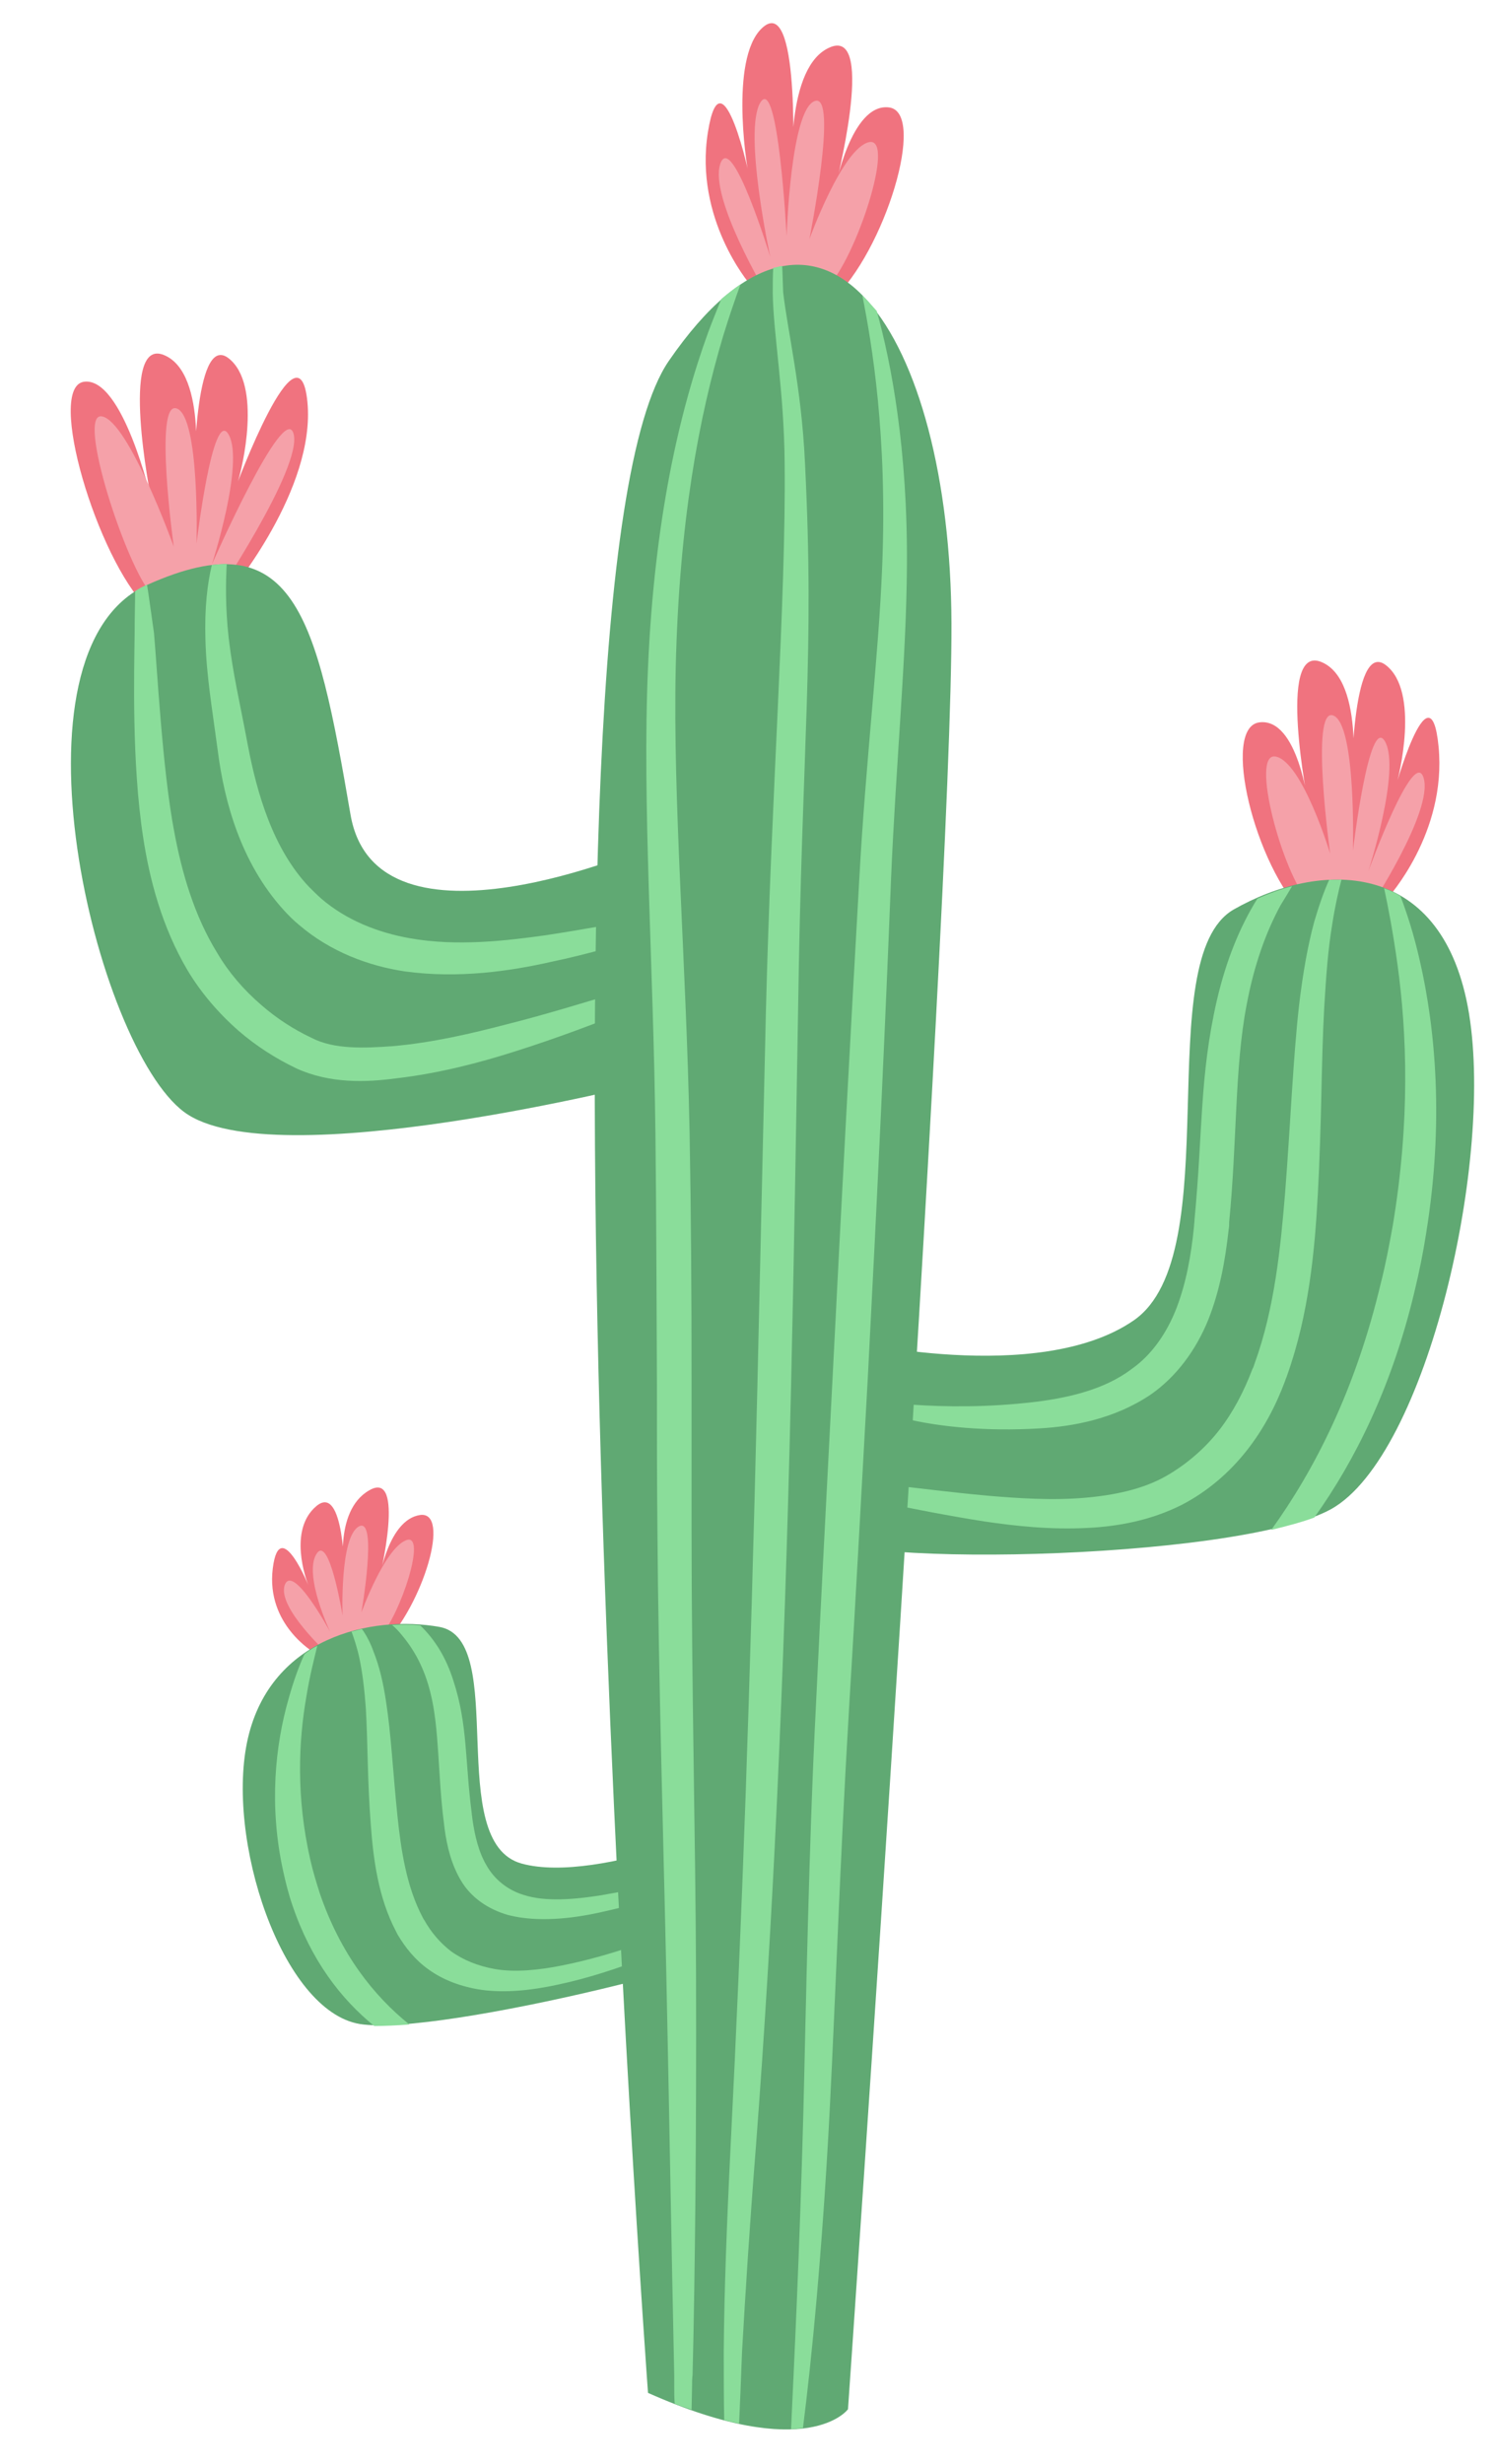 <?xml version="1.0" encoding="UTF-8"?><svg xmlns="http://www.w3.org/2000/svg" xmlns:xlink="http://www.w3.org/1999/xlink" height="497.7" preserveAspectRatio="xMidYMid meet" version="1.0" viewBox="93.9 2.3 302.2 497.7" width="302.2" zoomAndPan="magnify"><g><g id="change1_1"><path d="M157.4,336.1c0,0-9.8-5.6-8.4-17c1.4-11.4,7.7,4.6,7.2,3.4c-0.5-1.2-4.1-11.2,1.6-16 c5.7-4.8,5.7,14.3,5.7,14.3s-2.4-13.3,5-17.5c7.4-4.3,2.1,17.6,2.1,17.6s1.8-11.6,8.1-12.6c6.4-1,0.7,18.1-7.5,26.4 C162.9,342.8,161.7,341.4,157.4,336.1z" fill="#F0737F"/></g><g id="change2_1"><path d="M160.4,336.6c0,0-10.5-9.5-9-14.1c1.6-4.7,9.2,9.4,9.2,9.4s-5.4-11.4-2.8-15.7 c2.6-4.3,5.3,12.4,5.3,12.4s-0.6-15.9,3.3-18c3.9-2.1,0.5,17.4,0.5,17.4s4.6-12.8,9-14.6c4.4-1.8-1.1,15.2-5.4,19.7 C166.2,337.7,162.7,339,160.4,336.6L160.4,336.6z" fill="#F5A1A9"/></g><g id="change3_1"><path d="M247.2,368.7c0,0-32.1,14.3-47.9,10s-2.5-45.2-16.6-47.8c-14-2.5-34,2.3-38.7,22.4 c-4.7,20.2,6.8,55.2,22.6,57.8s85.9-14.9,85.2-19.6C251.2,386.9,247.2,368.7,247.2,368.7L247.2,368.7z" fill="#60A973"/></g><g id="change4_1"><path d="M165.5,331.7c0.5-0.1,1-0.3,1.5-0.4c0.8,1.1,1.7,2.7,2.4,4.7c1.1,2.8,1.9,6,2.5,10.1 c1,6.4,1.4,14.5,2.3,23.1c0.7,6.7,1.8,14.2,5.1,20.4c0.1,0.2,0.2,0.4,0.3,0.5c1.4,2.5,3.2,4.6,5.4,6.3c2.5,1.8,5.5,3,8.9,3.6 c4,0.7,8.9,0.2,13.4-0.7c5.6-1.1,11.3-2.8,16.1-4.5c6.3-2.1,11.8-4.1,16.4-5.7c4.8-1.6,8.5-2.6,10.9-3.2c0.1,0.4,0.1,0.7,0.2,1.1 c-2.4,1-5.9,2.3-10.7,4.3c-3.9,1.6-10.5,4.4-16.4,6.6c-5,1.9-10.9,3.9-17,5.2c-5,1.1-10.5,1.8-15.6,1.1c-4.1-0.6-7.8-2-10.7-4.1 c-2.7-1.9-4.7-4.4-6.3-7.1c-0.1-0.2-0.2-0.4-0.3-0.6c-3.6-6.8-4.6-14.7-5.1-21.6c-0.7-8.9-0.6-16.9-1-23.4 c-0.3-4.2-0.7-7.3-1.3-10.2c-0.5-2.3-1.1-4-1.6-5.4C165.2,331.8,165.4,331.7,165.5,331.7z M173.1,330.5c1.9-0.1,3.9-0.1,5.7,0.1 c2.9,2.8,5.2,6.4,6.7,11.2c2.9,8.9,2.3,16,3.7,26.8c0,0.3,0.1,0.6,0.1,0.9c0.5,3.6,1.3,6.9,2.9,9.6c1.6,2.8,4.2,4.9,7.4,5.9 c4.5,1.5,10.6,0.9,15.7,0.1c16.8-2.8,28.3-7.9,28.4-7.3l0,0c0.2,0.6-10.7,6.9-28.8,10.8c-5.5,1.2-12.4,2-18.3,0.5 c-4.2-1.2-7.6-3.6-9.6-7c-1.9-3.2-2.8-6.8-3.3-10.5c0-0.3-0.1-0.6-0.1-0.9c-1.3-9.9-0.9-19.4-2.8-26.7c-1.2-4.8-3.2-8.4-5.6-11.3 C174.4,331.7,173.8,331.1,173.1,330.5L173.1,330.5z M158,334.7c-0.6,2.5-1.5,5.9-2.2,10.2c-1.6,9.1-2.1,20.4,0.8,33.1 c0.5,2.2,1.2,4.5,1.9,6.7c4.2,12.3,10.9,20.7,18.1,26.5c-2.7,0.2-5.1,0.3-7.1,0.3c-6.8-5.5-12.8-13.4-16.5-24.3 c-0.8-2.3-1.4-4.7-1.9-7c-2.9-13.2-1.6-25.4,1.1-34.8c1-3.6,2.1-6.6,3.2-9C156.1,335.8,157,335.2,158,334.7z" fill="#8ADD9A"/></g><g id="change1_2"><path d="M374.2,183.7c0,0,12-13.1,10.3-30.6c-1.7-17.6-9.4,10.5-8.7,8.3c0.7-2.1,5-19.5-2-24.8 c-7-5.2-6.9,25.2-6.9,25.2s3-22.1-6.1-25.8c-9.1-3.7-2.6,28.9-2.6,28.9s-2.1-17.7-9.9-16.7c-7.8,1-0.9,29.2,9.2,38.9 C367.4,196.7,368.8,193.9,374.2,183.7L374.2,183.7z" fill="#F0737F"/></g><g id="change2_2"><path d="M370.5,185.8c0,0,12.9-19.5,11-26.3c-1.9-6.8-11.2,18.8-11.2,18.8s6.6-20.4,3.4-26.2 c-3.2-5.8-6.5,22-6.5,22s0.7-25.6-4-27.3c-4.7-1.7-0.6,27.9-0.6,27.9s-5.6-18.5-11-19.6c-5.3-1,1.4,23.7,6.6,29.2 C363.4,189.9,367.7,190.5,370.5,185.8L370.5,185.8z" fill="#F5A1A9"/></g><g id="change3_2"><path d="M264.4,272.9c0,0,39.2,9.4,58.5-3.9c19.3-13.3,3.1-73.1,20.2-83 c17.2-9.8,41.6-10.5,47.3,19.6c5.7,30.2-8.3,90.7-27.6,101.5c-19.3,10.7-104.9,12-104.1,4.2C259.5,303.6,264.4,272.9,264.4,272.9 L264.4,272.9z" fill="#60A973"/></g><g id="change4_2"><path d="M364.2,180c-0.6,0-1.2,0-1.8,0c-1,2.2-2,5-3,8.4c-1.3,4.8-2.3,10.3-3.1,17.1 c-1.2,10.7-1.7,23.6-2.8,37.7c-0.9,10.9-2.1,23.4-6.2,34.6c-0.1,0.3-0.2,0.7-0.4,1c-1.7,4.5-3.9,8.7-6.6,12.2 c-3,3.9-6.8,7.1-10.8,9.4c-4.9,2.8-10.8,3.9-16.3,4.4c-6.8,0.6-13.8,0.1-19.7-0.4c-7.7-0.7-14.5-1.6-20.1-2.2 c-5.8-0.6-10.3-0.7-13.3-0.6c-0.1,0.7-0.2,1.2-0.3,1.8c2.9,0.6,7.2,1.3,13,2.5c4.8,1,12.9,2.6,20,3.7c6.1,0.9,13.3,1.7,20.8,1.3 c6.1-0.3,12.8-1.5,19.1-4.7c5-2.6,9.5-6.4,13.1-11c3.3-4.2,5.8-8.9,7.7-14c0.1-0.4,0.3-0.7,0.4-1.1c4.4-12.3,5.6-25.3,6.2-36.5 c0.8-14.4,0.7-27.2,1.3-37.8c0.4-6.8,0.8-11.9,1.6-16.7c0.6-3.9,1.3-6.9,1.9-9.2C364.6,180,364.4,180,364.2,180L364.2,180z M354.9,181.3c-2.4,0.6-4.7,1.5-7,2.5c-3.5,5.6-6.3,12.4-8.2,20.6c-3.5,15.3-2.8,26.4-4.5,44.2c0,0.5-0.1,1-0.1,1.4 c-0.6,6-1.6,11.4-3.5,16.4c-2,5.2-5.1,9.6-9.1,12.4c-5.5,4.2-12.9,5.8-19.1,6.6c-20.6,2.5-34.5-0.9-34.7,0.2h0 c-0.2,1.1,13.1,6.5,35.2,5.2c6.8-0.4,15.1-1.9,22.4-6.8c5.2-3.6,9.2-9,11.7-15.2c2.3-5.8,3.4-11.9,4.1-18.2c0.1-0.5,0.1-1,0.1-1.5 c1.6-16.3,1.1-31.2,3.5-43.7c1.5-8.1,3.9-14.8,6.9-20.3C353.4,183.8,354.2,182.5,354.9,181.3L354.9,181.3z M373.5,181.7 c0.8,3.7,1.8,8.9,2.7,15.4c1.9,13.8,2.6,31.6-1,53c-0.7,3.8-1.4,7.6-2.4,11.5c-5.1,21.4-13.3,37.5-22.1,49.7 c3.3-0.8,6.3-1.6,8.7-2.5c8.3-11.6,15.7-26.6,20.2-45.5c1-4.1,1.8-8.1,2.4-12c3.6-22.2,1.9-41.1-1.3-55c-1.2-5.3-2.6-9.6-3.9-13 C375.7,182.6,374.6,182.1,373.5,181.7L373.5,181.7z" fill="#8ADD9A"/></g><g id="change1_3"><path d="M140.5,121.7c0,0,17.2-20.6,15.5-38.2c-1.7-17.6-14.7,18-14,15.9c0.7-2.1,5-19.5-2-24.8 c-7-5.2-6.9,25.2-6.9,25.2s3-22.1-6.1-25.8c-9.1-3.7-2.6,28.9-2.6,28.9s-5.7-24.5-13.5-23.5c-7.8,1,2.7,35.9,12.7,45.6 C133.7,134.7,135.2,131.8,140.5,121.7z" fill="#F0737F"/></g><g id="change2_3"><path d="M136.9,123.7c0,0,18.2-27,16.3-33.8c-1.9-6.8-16.5,26.4-16.5,26.4s6.6-20.4,3.4-26.2 s-6.5,22-6.5,22s0.7-25.6-4-27.3c-4.7-1.7-0.6,27.9-0.6,27.9s-9.1-25.3-14.5-26.3c-5.3-1,4.9,30.5,10.1,36 C129.7,127.9,134,128.4,136.9,123.7L136.9,123.7z" fill="#F5A1A9"/></g><g id="change3_3"><path d="M224.8,173.3c0,0-54.9,23.9-60.1-6.5c-6.9-40.2-11.3-59.7-41-46.4 c-29.8,13.3-10.5,93.2,7.4,106.5s93.7-6,93.7-6L224.8,173.3z" fill="#60A973"/></g><g id="change4_3"><path d="M139.7,116.2c-0.9,0-1.9,0.1-3,0.2c-0.9,3.7-1.5,8.7-1.3,15.1c0.2,7.3,1.3,13.5,2.5,22.5 c1.3,10.1,4.6,22.5,13.3,32.1c1,1.1,2,2.1,3.1,3c6.3,5.4,14,8.3,21.4,9.4c10.9,1.5,21.4-0.1,29.4-1.9c8.1-1.7,14.7-3.7,19.7-5.4 l0-3.6c-5.3,1-12.2,2.3-20.7,3.6c-7.9,1.1-17.9,2.3-27.4,0.6c-6.3-1.1-12.8-3.6-17.9-8c-0.9-0.8-1.7-1.6-2.5-2.4 c-7.3-7.7-10.5-19-12.3-28.4c-1.8-9.6-3-14.3-3.9-21.8C139.4,124.9,139.5,119.9,139.7,116.2L139.7,116.2z M123.6,120.4 c-0.9,0.4-1.7,0.8-2.4,1.3c0,2.3-0.1,5-0.1,8.4c-0.1,7.9-0.6,26.2,1.7,41.2c1.3,8.6,3.8,18.2,9,27c2.7,4.5,6.2,8.6,10.3,12.2 c3.6,3.1,7.5,5.6,11.7,7.6c6.8,3.1,14.1,2.8,20.1,2c8.7-1,17-3.2,23.9-5.4c8.9-2.8,17.2-6,23.2-8.4c1.5-0.6,2.6-1.1,3.9-1.6l0-3.7 c-1.7,0.5-3.3,0.9-5.3,1.5c-5.8,1.7-15,4.6-23.4,6.7c-6.9,1.8-14.9,3.7-23,4.4c-5.7,0.4-11.8,0.7-16.4-1.7c-3.6-1.7-7-3.9-10.1-6.6 c-3.6-3.1-6.6-6.6-8.9-10.5c-4.7-7.6-7.2-16.4-8.7-24.5c-2.4-12.4-3.5-33.8-4.1-40.2C124.4,126,124,122.8,123.6,120.4L123.6,120.4z" fill="#8ADD9A"/></g><g id="change1_4"><path d="M245.3,59.6c0,0-11.2-13.1-8.4-30.6c2.8-17.6,8.8,10.5,8.2,8.3c-0.5-2.1-3.9-24.5,3.3-29.8 c7.3-5.2,5.6,30.1,5.6,30.1s-1.6-22.1,7.7-25.8c9.3-3.7,0.8,28.9,0.8,28.9S265.8,23,273.5,24c7.7,1-0.9,29.2-11.5,38.9 C251.3,72.6,250.1,69.8,245.3,59.6L245.3,59.6z" fill="#F0737F"/></g><g id="change2_4"><path d="M248.8,61.7c0,0-11.7-19.5-9.4-26.3c2.3-6.8,10.1,18.8,10.1,18.8s-5.5-25.4-2-31.2 c3.6-5.8,5.3,27,5.3,27s0.8-25.6,5.7-27.3c4.8-1.7-1.1,27.9-1.1,27.9s6.7-18.5,12.1-19.6c5.4-1-2.8,23.7-8.4,29.2 C255.7,65.8,251.4,66.4,248.8,61.7z" fill="#F5A1A9"/></g><g id="change3_4"><path d="M224.8,485.6c0,0-26.8-365.3,4.2-410.4s56.9-5.1,57.1,53c0.2,58.1-20.9,360.7-20.9,360.7 S257.2,500,224.8,485.6z" fill="#60A973"/></g><g id="change4_4"><path d="M251.9,56c-0.6,0.1-1.2,0.3-1.8,0.4c-0.1,1.5-0.1,3.1-0.1,5.1c0.1,8.1,2.3,19.9,2.4,34.3 c0.3,27.9-2.7,66.5-3.8,111.5c-0.6,26.5-1.1,48.3-1.7,74.8c-1.5,63.3-3.1,107.9-5.4,153.4c-0.8,16.2-1.3,29.6-1.4,41.6 c0,5.2,0,9.8,0.1,14c1.1,0.3,2.1,0.5,3,0.7c0.2-4.4,0.4-9.1,0.6-14.6c0.7-12.2,1.5-24.9,2.8-41.4c3.3-43.3,5.7-92.4,7.1-153.6 c0.6-25.9,1-51.6,1.4-74.8c0.8-56.4,3.4-72.1,1.4-111.8c-0.7-15-3.5-26.4-4.4-34.3C252,59.1,252,57.7,251.9,56L251.9,56z M243.5,59.7c-1.3,0.9-2.6,1.9-3.9,3c-0.8,2-1.7,4.2-2.6,6.6c-5.9,16.2-10.9,38-12.2,67.8c-1.2,27.5,1.1,59.6,1.5,94.2 c0.2,16.4,0.2,32.5,0.3,49.9c0,10.2,0,20,0.1,29.9c0.2,29.7,1.3,65.9,1.8,90c0.6,27.6,1,53.5,1.6,81c0,0.7,0,1.4,0,2.1 c0,1.3,0,2.4,0.1,3.6c1.2,0.5,2.3,0.8,3.4,1.2c0-0.4,0.1-4.8,0.1-4.8c0-0.7,0-1.4,0.1-2.2c0.5-19.7,0.8-48.9,0.7-81.1 c-0.1-27.1-0.9-57.5-0.9-90c0-7.5,0-22.3,0-29.9c0-17.3-0.1-33.6-0.4-50c-0.7-35-3.4-66.8-2.8-93.9c0.7-29.5,4.7-50.6,9.6-67 C241.2,66.2,242.4,62.7,243.5,59.7L243.5,59.7z M268.1,62c1.9,9.5,5.1,28.4,4,54.8c-0.7,17.9-3.3,39-4.6,62.7 c-1.7,29.9-3.6,65-5.4,100.8c-1.2,23.3-2.4,45.9-3.4,67c-1.4,27.2-2,60.9-2.5,81.1c-0.8,29.7-1.9,51.4-2.5,64.5 c0.9,0,1.6-0.1,2.4-0.2c1.7-13.3,3.9-35.4,5.4-64.1c1.2-23.3,2.1-50.9,3.9-81c1.3-21.2,2.5-43.7,3.8-67 c1.9-36.3,3.5-70.3,4.7-100.9c1-23.4,3.1-44.7,3.2-62.9c0.2-23.7-3.2-41.4-6.1-51.7C270,64,269.1,62.9,268.1,62z" fill="#8ADD9A"/></g></g></svg>
